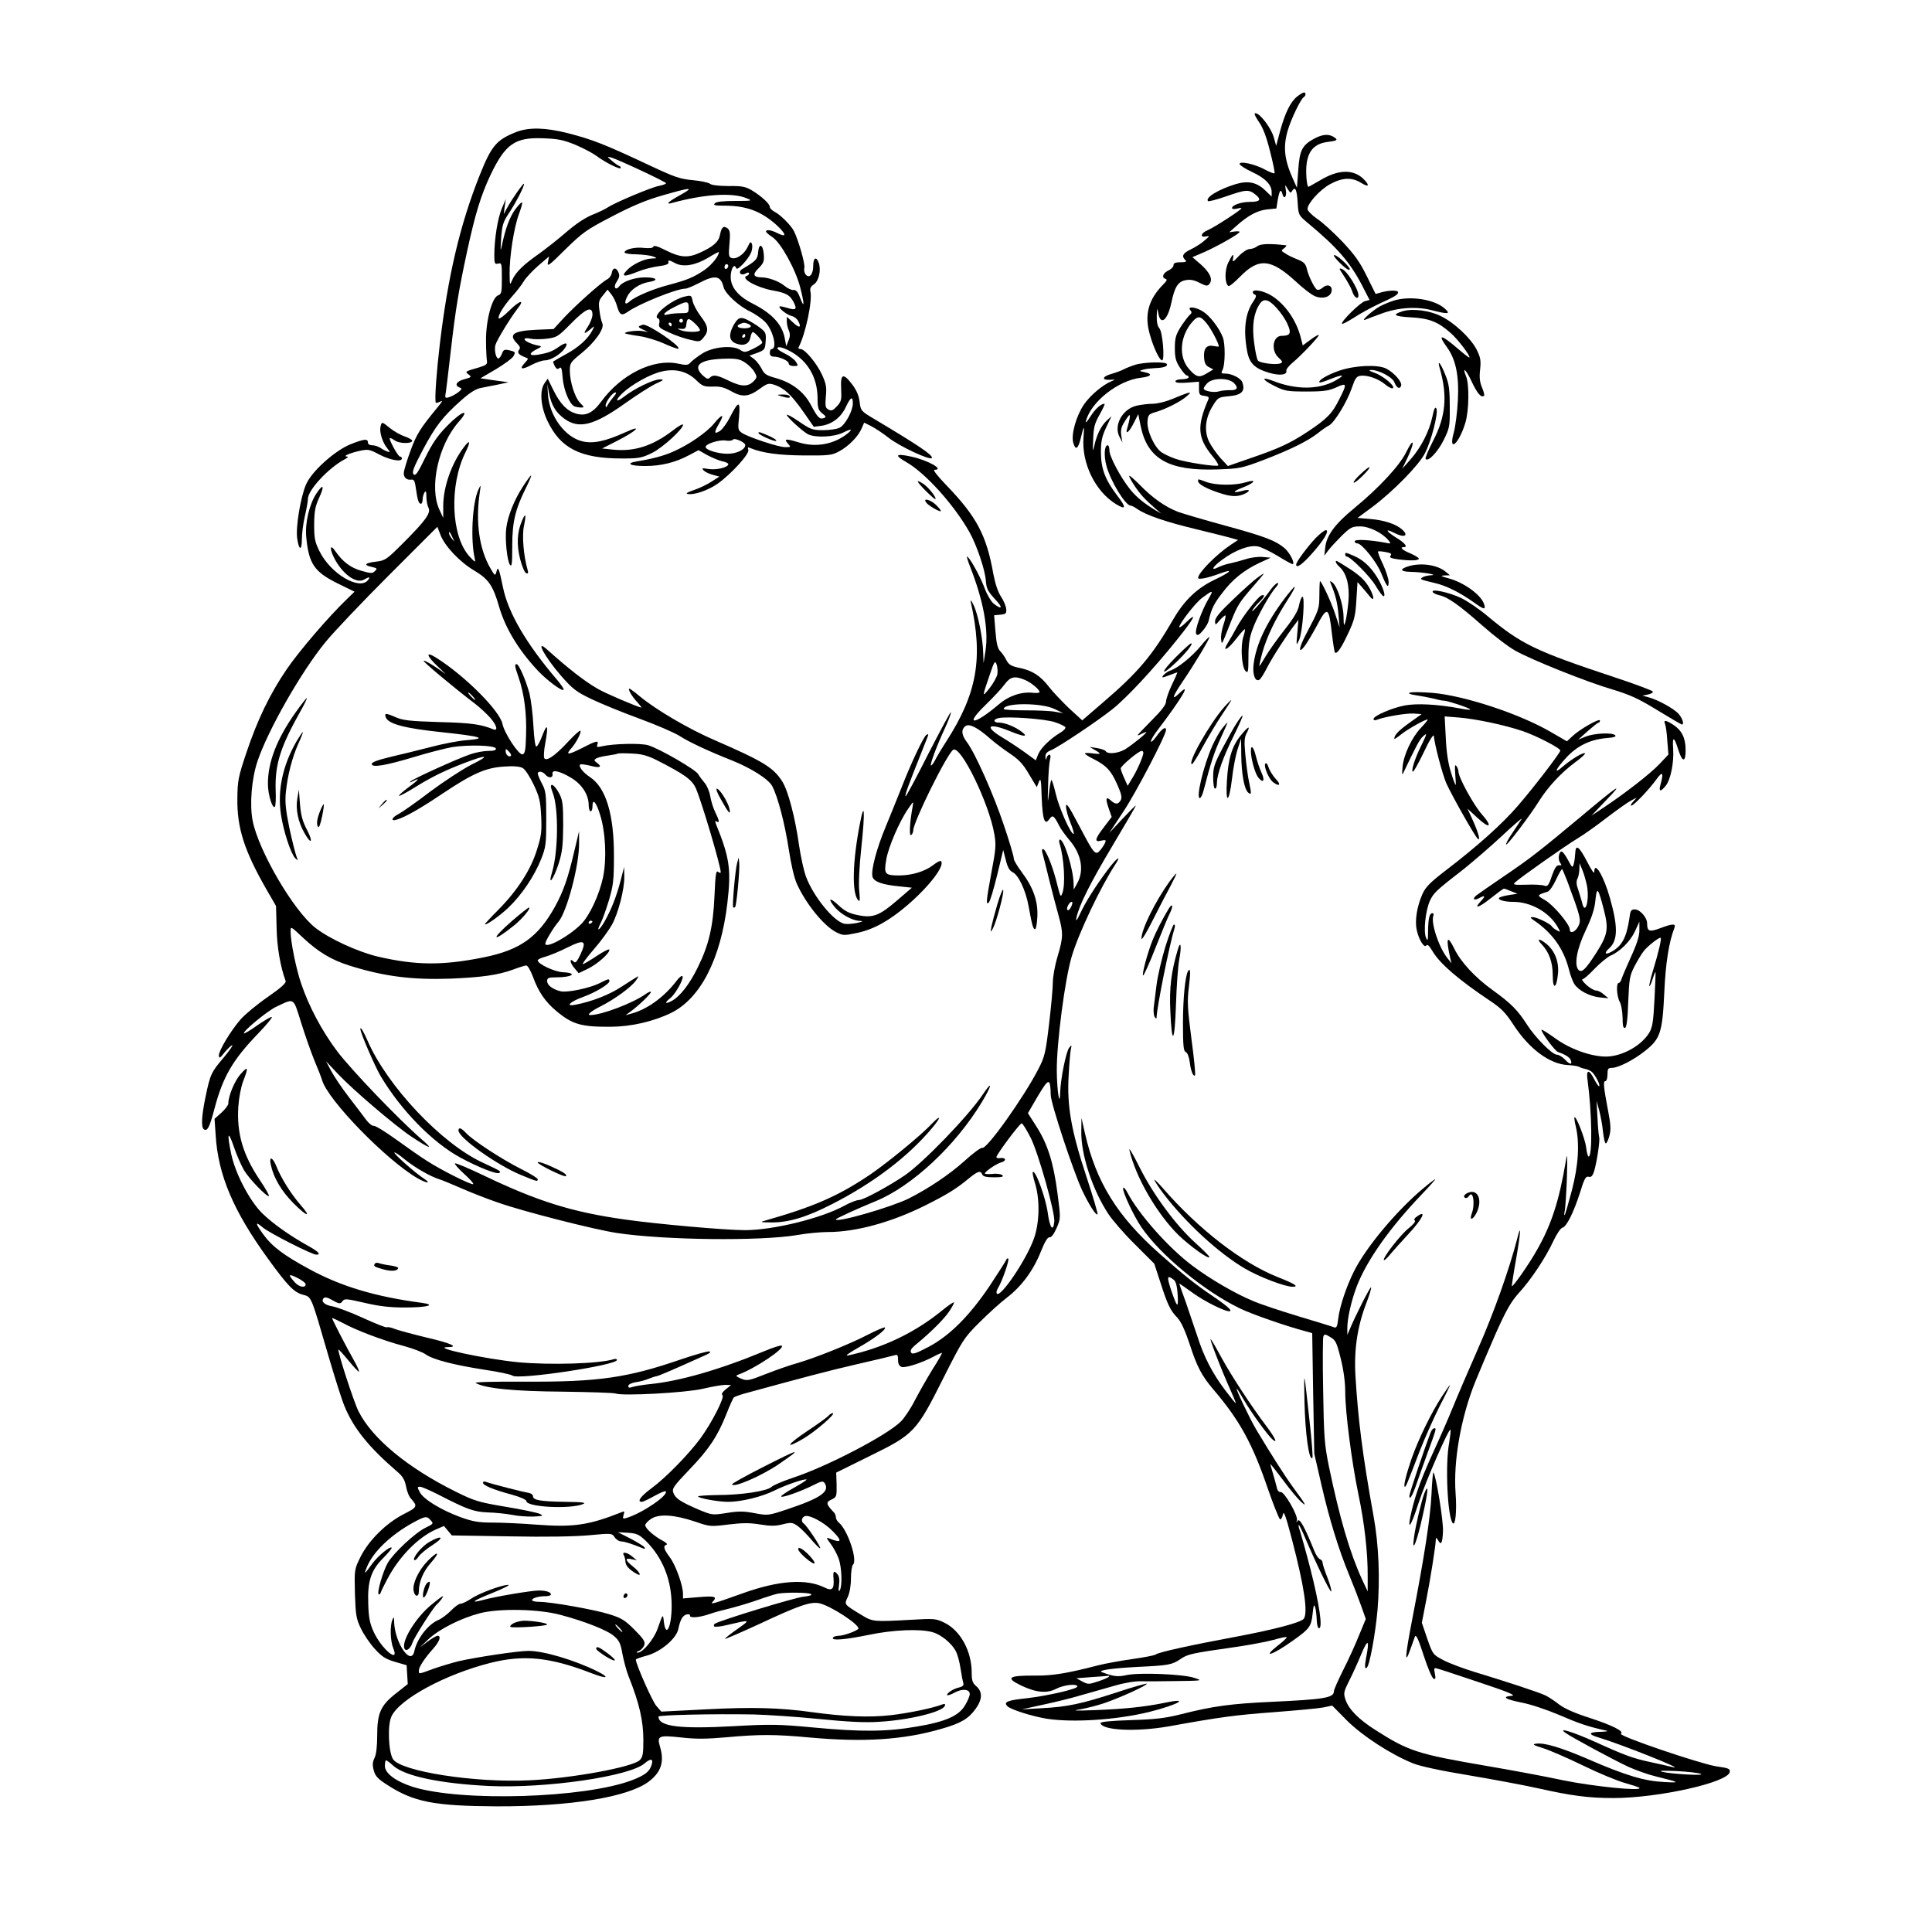 <?xml version="1.0" standalone="no"?>
<!DOCTYPE svg PUBLIC "-//W3C//DTD SVG 20010904//EN"
 "http://www.w3.org/TR/2001/REC-SVG-20010904/DTD/svg10.dtd">
<svg version="1.0" xmlns="http://www.w3.org/2000/svg"
 width="1024pt" height="1024pt" viewBox="0 0 1024 1024"
 preserveAspectRatio="xMidYMid meet">
<g transform="translate(0,1024) scale(0.1,-0.1)"
fill="#000000" stroke="none">
<path d="M6876 9729 c-36 -28 -65 -88 -91 -183 l-21 -79 -13 46 c-14 49 -73
127 -97 127 -9 0 -3 -14 17 -44 22 -30 41 -80 60 -156 16 -62 27 -115 24 -118
-3 -3 -26 6 -52 20 -54 29 -133 46 -133 29 0 -6 29 -25 65 -42 71 -33 105 -68
105 -107 l0 -24 -32 31 c-46 45 -92 55 -159 35 -89 -27 -164 -72 -146 -90 3
-3 46 8 95 25 106 37 121 38 156 10 34 -27 25 -39 -29 -39 -46 0 -95 -17 -95
-33 0 -5 11 -6 25 -3 14 4 25 4 25 2 0 -8 -144 -101 -177 -115 -38 -15 -46
-42 -10 -34 20 4 19 2 -8 -21 -16 -15 -49 -36 -72 -47 -44 -21 -52 -36 -31
-57 9 -9 4 -12 -25 -12 -26 0 -37 -4 -37 -15 0 -9 -11 -20 -24 -27 -30 -13
-41 -37 -21 -45 13 -4 11 -10 -8 -29 -81 -81 -103 -164 -72 -269 19 -68 51
-135 64 -135 16 0 3 151 -14 170 -10 11 -15 34 -14 66 2 44 2 46 8 15 12 -70
50 -39 70 57 17 81 35 110 75 117 24 5 45 1 74 -14 35 -18 42 -18 52 -6 20 24
3 60 -45 103 l-45 39 63 27 c68 30 187 97 187 107 0 3 -12 4 -27 2 l-28 -4 35
31 c63 57 113 84 165 90 l50 5 7 44 c9 52 17 63 25 33 8 -33 25 -14 18 21 -5
28 -4 30 6 12 18 -30 19 -31 29 -15 15 24 24 3 28 -66 4 -64 5 -65 55 -107
154 -128 221 -205 286 -329 l40 -78 -24 -6 c-25 -6 -131 -111 -122 -120 3 -3
31 12 64 33 32 21 92 54 133 73 83 38 100 48 100 61 0 12 -47 11 -87 0 l-32
-9 -47 95 c-37 75 -64 113 -130 183 -46 48 -106 103 -134 121 -27 19 -50 42
-50 51 0 29 63 100 118 131 65 36 116 39 166 8 43 -27 48 -13 9 24 -54 49
-132 46 -225 -10 -33 -19 -61 -35 -63 -35 -9 0 -16 84 -9 126 10 69 45 104
113 112 43 6 51 9 40 19 -29 24 -63 24 -108 1 -69 -36 -83 -62 -90 -170 l-7
-93 -18 40 c-49 107 -57 175 -30 266 18 60 68 164 84 174 12 8 13 25 1 25 -4
0 -20 -9 -35 -21z"/>
<path d="M2738 9541 c-107 -42 -133 -73 -196 -231 -104 -261 -168 -534 -211
-895 -17 -144 -27 -278 -22 -308 0 -4 11 -2 23 4 17 9 14 3 -13 -30 -91 -111
-111 -141 -144 -232 -19 -52 -35 -105 -35 -117 0 -24 17 -38 41 -34 13 2 18
-8 23 -45 9 -64 15 -83 27 -83 5 0 9 10 9 23 0 12 5 29 10 37 7 11 10 5 10
-23 0 -21 5 -47 11 -58 14 -28 -15 -68 -134 -187 -88 -88 -95 -93 -145 -99
-59 -7 -67 -18 -21 -28 28 -6 30 -9 16 -22 -13 -13 -21 -13 -73 2 -56 16 -98
48 -137 104 -26 39 -32 17 -8 -32 43 -88 120 -145 162 -118 26 15 34 14 19 -4
-46 -56 -199 35 -257 154 -24 48 -28 68 -28 141 1 71 5 95 27 143 30 65 21 76
-16 20 -36 -55 -60 -155 -53 -228 13 -142 42 -185 164 -246 l92 -45 -41 -40
c-95 -91 -254 -276 -319 -372 -88 -129 -155 -267 -214 -444 -42 -125 -46 -146
-47 -240 -2 -157 37 -277 153 -480 l52 -90 3 -117 c2 -101 20 -204 48 -281 3
-10 -25 -36 -96 -85 -55 -38 -119 -91 -142 -117 -54 -62 -116 -166 -116 -192
1 -18 6 -15 31 17 17 20 35 37 40 37 5 0 -16 -30 -46 -66 -65 -76 -71 -88 -96
-209 -21 -102 -24 -161 -8 -171 18 -11 29 9 55 107 45 172 97 261 233 402 46
48 78 87 71 87 -7 0 -41 -20 -77 -45 -36 -26 -67 -44 -70 -42 -9 9 124 119
171 141 98 46 89 52 131 -81 20 -65 52 -156 71 -203 20 -47 38 -94 41 -105 30
-105 340 -424 506 -520 49 -28 76 -30 34 -2 -44 28 -157 128 -157 138 0 5 25
-11 55 -36 55 -44 134 -90 185 -106 14 -4 66 -26 117 -48 50 -22 137 -56 193
-75 133 -47 510 -143 629 -161 251 -38 760 -44 956 -11 50 9 123 16 163 16
148 0 335 51 514 140 116 58 168 90 229 141 51 42 66 47 75 24 5 -11 22 -15
62 -15 41 0 53 3 45 11 -6 6 -30 10 -52 7 -23 -2 -41 -1 -41 2 0 11 61 52 86
59 30 8 27 27 -5 23 -12 -2 -21 1 -20 6 11 28 126 180 134 178 6 -1 27 -36 48
-77 41 -82 129 -395 125 -443 -6 -59 -24 -35 -35 47 -11 79 -65 228 -79 215
-3 -3 3 -32 13 -64 26 -88 22 -212 -9 -294 -41 -111 -174 -307 -194 -287 -5 4
-2 17 5 29 22 35 62 150 55 157 -4 3 -9 0 -11 -7 -3 -7 -41 -67 -86 -135 -108
-161 -214 -267 -326 -326 -67 -35 -85 -41 -92 -30 -6 10 0 21 21 39 81 66 153
138 180 178 17 25 28 47 26 49 -2 3 -31 -17 -63 -43 -143 -117 -314 -199 -498
-238 -19 -4 0 10 52 40 87 49 152 98 143 108 -3 3 -45 -15 -92 -39 -92 -48
-276 -122 -373 -150 -33 -9 -106 -34 -162 -56 -96 -38 -103 -39 -135 -26 -29
13 -31 15 -13 22 89 32 254 144 227 153 -7 2 -47 -11 -90 -29 -233 -97 -450
-160 -607 -175 -38 -4 -80 -11 -92 -15 -17 -6 -23 -5 -23 5 0 8 16 16 39 20
22 3 52 11 68 18 15 6 35 13 43 14 13 2 87 34 260 112 23 10 30 17 19 19 -9 2
-76 -17 -150 -42 -284 -98 -440 -120 -824 -118 -168 1 -273 -2 -264 -7 50 -29
202 -44 459 -46 146 -2 274 -6 283 -10 38 -14 369 4 461 25 50 12 104 21 120
21 l31 -1 -29 -23 c-18 -15 -24 -26 -17 -30 14 -9 -55 -145 -117 -230 -62 -84
-184 -209 -259 -264 -58 -43 -79 -72 -51 -72 6 0 36 14 66 31 30 17 57 28 60
25 18 -19 -122 -115 -206 -141 -21 -6 -23 -5 -17 16 6 19 5 21 -11 14 -171
-68 -253 -81 -449 -66 -77 6 -181 11 -232 11 -77 0 -106 5 -173 29 -103 38
-196 95 -215 132 -14 26 -14 29 1 29 9 0 50 -18 92 -39 157 -81 193 -94 267
-97 39 -1 97 -7 129 -13 33 -7 85 -10 115 -9 51 3 54 4 30 15 -14 6 -95 23
-180 37 -142 24 -163 30 -264 80 -254 126 -442 281 -515 426 -25 50 -113 320
-106 327 1 2 25 -24 52 -57 27 -33 52 -60 56 -60 4 0 -8 28 -28 63 -39 69
-114 214 -114 221 0 2 24 -9 53 -24 72 -40 220 -96 327 -124 48 -13 101 -33
117 -45 38 -27 150 -56 312 -81 74 -11 140 -25 147 -31 29 -24 554 55 554 83
0 5 -8 7 -17 4 -76 -24 -336 -32 -508 -16 -173 17 -464 79 -372 80 61 0 20 20
-109 50 -75 18 -152 39 -171 46 -19 8 -38 12 -42 9 -5 -3 -62 20 -128 50 -65
30 -138 57 -161 61 -43 7 -63 27 -46 44 6 6 19 3 34 -5 48 -27 53 -28 65 -12
10 15 21 14 116 -8 77 -18 133 -25 214 -25 121 0 171 14 89 25 -242 32 -425
86 -594 178 -135 73 -198 120 -245 185 -43 59 -44 72 -2 36 34 -29 261 -144
283 -144 27 0 13 15 -38 44 -100 55 -193 121 -249 176 -67 67 -142 210 -164
315 -23 111 -17 127 14 38 15 -45 40 -101 54 -125 27 -46 123 -145 132 -137 3
3 -19 42 -49 86 -89 133 -122 247 -113 388 3 46 14 104 26 135 29 75 26 82
-15 36 -31 -36 -64 -115 -64 -155 0 -8 -16 -30 -36 -48 l-37 -33 6 -88 c13
-210 94 -401 277 -653 104 -144 138 -178 184 -191 48 -13 42 1 137 -326 33
-112 70 -230 84 -263 47 -117 129 -219 279 -348 30 -25 41 -44 48 -79 4 -25
16 -55 27 -66 35 -40 34 -44 -41 -82 -94 -49 -185 -140 -228 -227 -32 -65 -32
-66 -29 -194 4 -116 7 -133 32 -185 15 -31 48 -80 73 -107 38 -42 57 -54 107
-69 l62 -18 3 -50 3 -50 -62 -49 c-82 -64 -100 -105 -100 -224 0 -58 -5 -100
-14 -118 -11 -23 -12 -38 -4 -67 8 -30 22 -45 71 -76 140 -91 248 -112 578
-114 392 -1 697 48 808 131 66 50 84 105 60 185 -17 58 -8 62 113 49 78 -9
134 -8 238 1 173 16 261 16 441 -1 288 -26 497 -13 700 46 102 29 143 53 181
106 36 50 37 90 4 119 -21 18 -25 31 -25 73 0 114 -60 224 -146 265 -43 21
-54 22 -172 15 -202 -11 -206 -11 -264 24 -97 59 -94 56 -75 96 10 22 17 60
17 98 0 35 5 68 11 74 25 25 -28 183 -75 223 -9 7 -16 20 -16 30 0 10 -7 23
-16 30 -8 8 -19 21 -25 31 -7 14 -4 21 18 31 27 13 28 17 27 78 l-2 65 178 88
c235 115 247 128 390 413 102 202 108 212 190 294 47 47 114 108 150 135 76
59 138 143 178 245 20 50 35 74 45 72 9 -1 23 17 37 49 22 51 22 52 5 182 -21
164 -52 262 -111 355 l-46 72 53 91 c58 97 66 98 68 5 1 -46 117 -397 166
-504 36 -76 74 -136 82 -128 3 2 -24 94 -60 203 -79 239 -103 373 -93 533 3
58 8 119 11 135 6 28 5 29 -8 12 -17 -20 -46 -167 -48 -237 -2 -86 -17 7 -18
115 -1 145 43 487 80 608 36 121 151 364 230 485 37 56 6 34 -42 -31 -62 -83
-116 -168 -145 -231 -17 -36 -23 -42 -19 -21 14 67 73 184 191 382 68 114 124
210 124 213 -1 3 -32 -29 -71 -70 l-70 -75 76 115 c66 99 225 404 225 431 0
21 -22 7 -50 -33 -16 -22 -30 -35 -30 -27 0 8 16 34 35 59 129 169 183 261
115 195 -43 -41 -37 -19 17 61 66 97 143 226 143 237 0 5 -21 -16 -46 -47 -48
-58 -123 -118 -161 -130 -20 -6 -53 -36 -39 -36 4 0 22 7 41 14 19 8 35 13 35
11 0 -2 -13 -32 -30 -67 -16 -34 -30 -74 -30 -87 0 -16 -24 -47 -75 -98 -41
-42 -75 -77 -75 -79 0 -3 9 0 19 6 11 5 23 10 26 10 10 0 -70 -65 -111 -91
-37 -22 -92 -28 -103 -11 -3 6 -24 13 -46 17 l-40 6 28 -16 c36 -21 34 -24
-13 -18 -22 3 -40 3 -40 -1 0 -3 21 -17 48 -30 66 -34 90 -59 123 -133 22 -50
27 -69 19 -84 -13 -23 -28 -24 -52 -2 -27 24 -30 12 -12 -41 l16 -46 -41 -54
c-48 -62 -52 -81 -16 -72 14 4 25 4 25 0 0 -15 -35 -64 -46 -64 -17 0 -27 15
-98 150 -52 99 -66 119 -66 95 0 -16 11 -56 24 -87 13 -32 20 -58 16 -58 -16
0 -79 143 -95 215 -10 42 -20 74 -23 71 -3 -4 -9 -36 -13 -74 -6 -55 -7 -47
-4 43 1 61 6 122 10 138 5 17 3 27 -3 27 -6 0 -13 -8 -15 -17 -3 -13 -5 -12
-6 5 -1 17 7 27 32 37 40 17 241 151 324 217 74 59 217 212 341 367 92 114
113 155 47 91 -19 -19 -35 -29 -35 -24 0 18 86 129 121 155 58 43 62 43 36 -2
-39 -66 -77 -173 -67 -189 6 -10 14 -7 34 16 14 16 29 40 32 54 15 64 27 89
72 147 54 72 115 121 198 160 l59 27 -43 4 c-24 2 -64 -3 -90 -12 -26 -8 -63
-18 -82 -22 -19 -3 -47 -13 -62 -20 -45 -23 -32 2 22 41 68 50 142 77 186 69
18 -3 65 -26 105 -50 39 -24 75 -44 79 -44 17 0 -13 60 -42 85 -48 40 -102 61
-314 119 -110 30 -222 63 -250 73 -68 26 -137 75 -202 142 -29 29 -54 52 -57
49 -2 -2 11 -27 29 -54 32 -47 54 -71 116 -125 l25 -21 -30 17 c-61 37 -101
69 -135 111 -50 62 -110 174 -110 207 0 15 -4 27 -9 27 -18 0 -21 -55 -7 -108
22 -83 101 -212 129 -212 5 0 21 -8 35 -18 47 -33 154 -69 308 -106 82 -20
166 -41 188 -47 l38 -11 -38 -25 c-78 -52 -173 -149 -174 -176 0 -11 51 -1
118 24 74 27 56 7 -31 -34 -92 -44 -160 -109 -217 -207 -113 -195 -187 -283
-375 -444 l-109 -94 -71 65 c-38 37 -86 87 -105 112 -46 60 -89 87 -156 101
-45 9 -57 17 -70 41 -8 17 -23 38 -33 48 -13 13 -20 41 -25 104 l-7 86 33 3
c29 3 33 6 31 30 -1 14 -13 44 -27 65 -17 25 -31 69 -41 120 -36 205 -88 304
-249 471 -50 52 -73 82 -63 82 55 0 -35 51 -124 70 -82 18 -91 8 -26 -29 102
-58 253 -226 335 -371 38 -68 83 -199 87 -258 4 -46 10 -56 59 -109 33 -37 23
-44 -17 -13 -14 11 -37 50 -51 89 -25 64 -79 161 -91 161 -2 0 5 -24 16 -52
71 -180 100 -336 82 -449 l-10 -64 -2 55 c-2 77 -27 204 -51 253 -11 24 -18
31 -15 17 67 -299 34 -486 -131 -742 -24 -37 -50 -81 -59 -99 -9 -17 -19 -29
-21 -26 -6 5 32 107 75 199 17 37 31 74 31 83 0 8 -52 -89 -117 -215 -64 -127
-119 -230 -123 -230 -7 0 13 55 87 240 14 36 28 71 31 79 4 10 1 12 -8 6 -15
-9 -83 -153 -134 -285 -21 -52 -57 -142 -81 -200 -49 -117 -79 -231 -71 -266
7 -27 50 -43 143 -52 l66 -7 -79 -68 c-94 -81 -128 -94 -209 -77 -44 9 -68 21
-101 52 -48 45 -59 37 -18 -12 31 -36 92 -70 131 -71 22 -1 18 -3 -16 -11 -24
-5 -54 -7 -67 -4 -58 15 -163 145 -202 249 -11 29 -28 105 -37 167 -21 149
-58 289 -89 338 -47 74 -101 107 -356 218 -138 59 -315 163 -400 234 -26 22
-51 40 -54 40 -11 0 14 -43 42 -72 14 -16 24 -28 21 -28 -14 0 -190 75 -229
98 -72 41 -156 107 -270 209 -66 60 -16 -35 72 -137 63 -72 81 -86 162 -125
50 -24 165 -71 255 -104 90 -33 184 -74 210 -90 52 -34 158 -83 279 -131 103
-41 196 -100 215 -137 30 -57 67 -201 87 -332 13 -84 29 -154 44 -187 49 -107
143 -222 208 -255 36 -18 42 -18 109 -4 88 18 171 64 269 148 116 100 200 210
177 233 -3 4 -22 -6 -41 -21 -44 -34 -114 -55 -180 -55 -77 0 -82 7 -69 83 11
68 72 208 118 273 27 39 27 39 22 9 -16 -87 -19 -158 -8 -151 6 4 11 15 11 24
1 47 180 408 212 428 40 25 190 -283 218 -447 10 -56 8 -81 -15 -201 -29 -157
-30 -177 -14 -161 7 7 26 72 44 145 l32 133 14 -54 c9 -38 20 -56 36 -64 30
-13 69 -95 84 -177 19 -106 25 -125 35 -125 5 0 10 30 12 66 4 83 -22 156 -83
237 -24 32 -43 64 -42 72 1 8 -22 87 -52 175 -55 165 -153 384 -196 441 -29
38 -32 66 -9 85 20 16 64 -6 132 -66 25 -22 73 -58 106 -80 46 -31 69 -55 100
-109 l41 -68 11 28 c10 24 12 13 15 -84 5 -119 16 -149 41 -113 17 24 24 19
52 -36 8 -17 34 -52 55 -77 62 -72 78 -159 41 -226 l-19 -35 -1 32 c-1 75 -50
233 -72 233 -5 0 -6 -10 -2 -22 24 -77 32 -220 14 -263 -9 -23 -9 -23 -34 75
-21 79 -55 160 -68 160 -5 0 -7 -8 -4 -17 3 -10 19 -74 36 -143 17 -69 40
-156 51 -195 25 -91 24 -114 -6 -215 -14 -46 -25 -108 -25 -138 0 -29 -9 -129
-20 -220 -18 -152 -23 -173 -56 -237 -78 -152 -275 -428 -298 -419 -7 3 -50
-29 -95 -70 -80 -72 -191 -146 -296 -199 -94 -46 -385 -130 -385 -110 0 5 121
60 212 97 192 79 422 293 562 525 55 91 58 120 4 39 -74 -111 -314 -360 -412
-427 -80 -55 -220 -131 -242 -131 -13 0 -47 -13 -76 -29 -123 -68 -380 -131
-530 -131 -104 0 -464 32 -633 56 -281 39 -464 96 -754 235 -79 38 -147 66
-150 63 -3 -3 18 -28 48 -55 30 -27 52 -51 49 -55 -7 -7 -168 73 -245 123 -32
20 -105 71 -163 113 -58 42 -112 75 -120 73 -8 -1 -27 14 -42 35 -15 20 -56
75 -92 121 -36 47 -77 108 -91 135 l-27 51 64 -68 c78 -83 301 -273 388 -331
101 -67 121 -72 55 -15 -124 108 -373 368 -448 467 -81 108 -150 237 -192 362
-26 77 -55 219 -55 273 0 29 0 29 68 -35 78 -73 149 -116 242 -145 182 -58
334 -77 535 -70 170 7 254 19 334 48 31 12 62 21 69 22 8 1 23 -24 37 -61 28
-78 65 -132 124 -181 85 -71 132 -84 289 -83 109 1 226 28 320 74 155 77 262
286 297 581 21 181 12 241 -61 421 -5 14 -4 17 4 12 17 -10 15 4 -8 51 -11 22
-22 60 -26 84 -4 24 -17 55 -29 69 -12 14 -28 35 -34 46 -12 24 -202 134 -265
154 -39 12 -186 9 -249 -6 -22 -5 -26 -4 -21 10 9 24 -7 20 -82 -19 -73 -37
-89 -38 -57 -2 26 28 56 87 49 94 -3 4 -32 -23 -65 -58 -69 -75 -118 -108
-127 -86 -3 8 -1 41 5 73 18 97 13 117 -13 50 -12 -33 -27 -61 -33 -63 -6 -2
-12 38 -16 109 -3 62 -13 140 -21 173 -19 70 -56 155 -68 155 -12 0 -10 -11
11 -72 29 -84 43 -191 39 -303 -2 -83 -6 -100 -19 -103 -20 -4 -96 112 -106
161 -14 70 -200 256 -351 351 -59 37 -54 12 11 -49 29 -27 44 -43 33 -34 -42
33 -107 72 -111 67 -5 -4 151 -135 274 -229 26 -20 61 -53 79 -73 36 -41 43
-73 15 -61 -63 26 -118 34 -286 38 -159 5 -193 9 -233 27 -51 22 -58 21 -49
-3 14 -34 100 -57 290 -77 216 -23 253 -34 138 -43 -43 -3 -130 -20 -193 -37
-63 -16 -159 -40 -212 -52 -66 -16 -98 -28 -98 -37 0 -21 72 -9 225 37 72 22
162 45 200 52 87 14 227 10 233 -7 2 -9 -10 -13 -41 -13 -24 0 -68 -8 -98 -19
-69 -24 -301 -129 -314 -143 -6 -6 -2 -6 12 1 42 22 35 10 -21 -31 -31 -23
-54 -43 -51 -46 2 -2 37 16 77 41 95 59 162 92 269 133 122 47 141 42 37 -9
-47 -24 -146 -89 -220 -144 -73 -56 -148 -108 -165 -117 -38 -19 -45 -41 -10
-30 46 14 125 59 241 137 160 107 230 138 326 144 50 4 84 1 99 -7 13 -6 38
-44 58 -86 31 -65 37 -88 41 -169 4 -82 1 -105 -22 -178 -32 -105 -102 -214
-202 -316 -41 -41 -74 -77 -74 -78 0 -13 75 40 124 86 70 67 137 165 174 258
25 63 27 79 27 213 0 131 -2 149 -23 187 -12 23 -22 47 -22 53 0 15 26 12 40
-5 17 -21 42 -19 38 3 -4 25 36 17 100 -21 57 -35 92 -89 92 -145 0 -18 5 -32
10 -32 6 0 10 11 10 25 0 46 19 26 40 -42 30 -94 36 -237 16 -333 -20 -93 -72
-205 -117 -249 -65 -65 -189 -132 -189 -102 0 13 44 86 70 116 45 53 111 303
109 418 l0 62 -25 -105 c-33 -142 -57 -212 -103 -296 -90 -162 -185 -229 -377
-268 -219 -44 -358 -43 -562 4 -105 25 -256 94 -330 152 -115 89 -301 407
-333 567 -17 87 -6 223 26 318 56 165 232 474 360 630 44 54 195 213 336 354
l257 257 16 -42 c23 -61 104 -146 181 -191 74 -44 98 -79 130 -190 32 -112
102 -229 205 -339 49 -52 128 -111 137 -102 3 3 -12 26 -33 51 -166 194 -262
359 -289 495 -20 98 -26 112 -34 80 -7 -24 -8 -23 -33 20 -58 101 -78 242 -56
395 7 49 7 49 -7 19 -32 -70 -42 -264 -19 -364 5 -23 3 -22 -28 11 -98 108
-108 377 -21 552 29 59 24 71 -10 25 -64 -85 -107 -207 -108 -307 l0 -66 -21
45 c-54 119 -5 341 102 463 67 76 17 59 -61 -21 -51 -52 -78 -92 -116 -169
-39 -80 -51 -97 -61 -87 -10 11 0 37 49 130 68 127 104 174 204 263 46 41 79
61 104 65 20 4 61 12 91 18 l55 12 -74 10 -75 11 82 48 c45 27 87 58 93 69 12
23 12 23 -24 32 -23 5 -29 3 -37 -19 -5 -14 -14 -25 -19 -25 -13 0 -23 48 -15
73 9 28 79 142 116 190 42 53 14 47 -44 -10 -26 -26 -50 -44 -54 -41 -9 10 23
64 69 116 24 26 53 64 64 83 12 19 47 56 77 82 l56 48 -6 -30 c-6 -27 5 -20
92 67 91 89 111 104 246 174 109 57 180 87 271 113 150 43 168 44 97 4 -66
-36 -87 -55 -50 -45 171 47 323 57 398 25 32 -13 29 -14 -62 -14 -63 0 -99 -4
-107 -12 -11 -11 0 -13 51 -13 116 0 195 -30 276 -103 52 -48 55 -68 5 -43
-32 17 -61 21 -61 9 0 -5 16 -18 34 -30 44 -29 122 -169 147 -266 23 -90 23
-116 0 -57 -12 33 -22 45 -36 43 -10 -1 -32 9 -47 22 -29 24 -85 45 -123 45
-43 1 -48 16 -15 48 27 27 31 38 28 74 -4 54 -26 62 -30 11 -3 -37 -11 -46
-84 -89 -25 -15 -9 -38 17 -24 11 7 19 7 19 1 0 -5 -5 -11 -12 -13 -36 -12 50
-61 135 -77 73 -13 93 -24 113 -62 20 -39 13 -45 -33 -31 -20 6 -39 10 -41 8
-8 -8 36 -43 61 -50 15 -3 31 -15 37 -27 20 -36 6 -40 -27 -8 l-33 30 0 -25
c0 -14 5 -36 11 -48 7 -17 7 -32 -2 -53 l-12 -30 -8 43 c-14 73 -67 130 -168
182 -90 45 -129 101 -116 167 6 33 20 43 27 21 5 -15 63 46 79 84 6 15 8 36 4
45 -6 15 -10 12 -23 -17 -19 -39 -61 -67 -86 -57 -14 5 -15 17 -10 74 5 56 3
71 -9 82 -22 17 -33 8 -41 -33 -7 -38 -35 -63 -108 -96 -62 -28 -103 -25 -177
12 -43 22 -65 29 -68 21 -3 -8 -20 -10 -51 -7 -47 6 -102 -8 -102 -24 0 -5 28
-10 63 -10 35 -1 74 -6 88 -11 24 -10 24 -10 -6 -11 -40 -1 -104 -31 -134 -64
-31 -33 -13 -35 61 -5 29 12 78 24 108 28 35 4 54 11 53 19 -4 16 2 15 38 -4
42 -21 106 -10 174 31 30 19 55 31 55 29 0 -21 -38 -68 -75 -94 -57 -39 -92
-54 -191 -80 -87 -23 -178 -62 -206 -87 -26 -23 -32 -10 -13 27 19 37 66 68
117 76 52 9 37 24 -23 24 -54 0 -117 -21 -136 -46 -21 -28 -35 -5 -14 24 14
21 16 32 8 50 -12 27 -31 24 -35 -6 -2 -12 -13 -27 -25 -33 -32 -17 -163 -134
-228 -203 l-55 -60 -95 -4 c-120 -6 -146 -25 -98 -73 15 -15 18 -24 10 -33
-12 -15 -1 -27 33 -40 18 -6 18 -7 -3 -30 -31 -33 -16 -38 36 -10 25 13 57 24
71 24 31 0 85 33 106 65 20 30 5 33 -32 7 -35 -25 -58 -33 -110 -42 -49 -8
-53 6 -6 30 25 12 26 15 9 18 -35 6 -75 24 -75 34 0 6 13 7 31 3 17 -4 56 -4
88 0 53 7 59 11 128 81 79 80 113 94 113 46 0 -15 -12 -45 -26 -66 -26 -38
-19 -40 20 -7 18 15 18 15 6 -9 -22 -44 -73 -91 -140 -127 -36 -20 -66 -37
-68 -39 -2 -1 2 -12 8 -24 9 -16 15 -19 24 -11 11 9 14 -2 18 -52 6 -67 37
-140 63 -151 9 -3 25 -6 35 -6 17 0 17 2 -5 24 -28 28 -55 112 -55 172 0 39 4
45 58 89 75 60 128 135 114 162 -5 10 -12 41 -15 68 -6 44 -3 54 19 80 l24 30
20 -25 c11 -14 25 -42 30 -62 14 -48 24 -54 58 -30 59 42 258 122 303 122 10
0 43 14 74 30 85 45 115 39 130 -22 9 -35 81 -101 141 -129 26 -13 61 -37 78
-54 43 -43 68 -145 35 -145 -5 0 -9 -9 -9 -20 0 -13 7 -20 19 -20 32 0 81 -22
81 -36 0 -8 10 -14 26 -14 25 0 26 1 12 23 -8 12 -33 31 -56 42 -23 11 -41 23
-42 28 0 14 32 6 76 -19 87 -51 135 -135 137 -240 0 -57 4 -68 25 -85 21 -16
22 -20 8 -25 -22 -8 -33 3 -70 73 -37 68 -100 116 -187 140 -47 13 -59 21 -72
48 -9 18 -27 41 -40 52 l-25 18 42 15 c39 15 41 18 44 62 3 42 0 48 -30 71
-18 14 -48 32 -66 41 -38 20 -53 13 -78 -35 -23 -46 -18 -75 15 -89 41 -16 71
-5 78 31 3 16 9 29 13 29 10 0 50 -45 50 -56 0 -5 -21 -19 -47 -32 -43 -21
-48 -21 -71 -6 -40 26 -146 16 -202 -21 -25 -16 -52 -37 -60 -46 -13 -15 -22
-16 -68 -6 -130 27 -300 -57 -406 -202 -45 -61 -83 -78 -134 -63 -48 15 -83
51 -120 126 l-29 59 -17 -24 c-27 -39 -21 -123 15 -199 69 -146 174 -200 395
-200 92 0 106 3 161 30 57 29 163 126 163 149 0 6 -24 -7 -52 -29 -109 -84
-207 -115 -320 -103 l-57 6 77 39 c105 53 143 91 49 48 -108 -49 -173 -63
-231 -49 -92 22 -174 134 -182 248 l-3 56 8 -46 c13 -66 36 -105 83 -139 76
-55 156 -35 319 81 63 45 137 92 164 105 44 20 47 23 22 23 -32 1 -136 -49
-189 -91 -45 -35 -51 -22 -8 19 49 46 148 101 207 114 73 17 135 1 184 -47 32
-31 41 -34 86 -33 39 2 62 -4 99 -25 59 -33 92 -30 153 15 39 28 45 29 77 19
50 -17 89 -53 152 -143 l55 -79 39 5 c57 8 105 44 131 100 25 53 37 60 37 19
0 -40 -41 -115 -70 -129 -14 -7 -53 -13 -87 -13 -57 0 -67 4 -127 45 -36 25
-66 41 -66 36 0 -11 81 -85 111 -102 38 -20 139 -16 187 8 44 22 54 20 25 -4
-72 -58 -168 -76 -259 -48 -69 21 -81 20 -59 -5 18 -20 17 -20 -13 -20 -36 0
-193 52 -229 75 -22 15 -23 20 -16 87 7 85 -3 85 -47 -1 -16 -32 -40 -65 -54
-75 -32 -20 -33 -9 -5 39 31 53 17 53 -26 1 -39 -48 -135 -114 -220 -151 -48
-21 -107 -37 -187 -50 -65 -10 -41 -25 40 -25 87 0 162 19 235 58 l49 26 46
-26 c26 -14 62 -29 80 -33 17 -3 32 -10 32 -15 0 -17 -61 -32 -103 -26 -37 6
-40 5 -27 -8 8 -8 30 -18 49 -23 l34 -9 -41 -26 c-22 -15 -64 -35 -93 -45 -34
-11 -47 -19 -35 -21 34 -7 110 19 162 56 73 53 168 158 160 178 -5 13 -2 15
11 9 63 -26 150 -38 283 -39 131 -1 149 1 186 21 51 27 102 79 120 121 l14 32
38 -19 c21 -11 62 -38 90 -60 59 -47 225 -124 231 -108 5 15 -69 65 -300 203
-76 45 -77 46 -83 94 -4 33 -17 63 -39 92 -48 63 -63 58 -59 -22 3 -59 1 -68
-22 -93 -21 -23 -29 -26 -45 -18 -17 9 -18 19 -14 70 5 49 1 68 -20 114 -27
60 -91 137 -114 137 -8 0 -13 3 -11 8 38 73 75 250 63 298 -3 16 2 26 19 37
26 18 39 76 25 115 -13 35 -29 26 -29 -17 0 -46 -21 -69 -40 -46 -7 8 -10 25
-7 36 5 20 -31 145 -55 194 -16 31 -70 85 -100 101 -16 8 -28 20 -28 27 0 17
-44 57 -95 88 -34 20 -53 24 -125 23 -51 0 -90 5 -97 12 -7 6 -47 15 -90 19
-68 6 -97 16 -223 75 -249 117 -308 140 -444 175 -116 29 -202 31 -268 6z
m313 -69 c42 -18 91 -44 110 -58 48 -36 129 -76 129 -64 0 5 -3 10 -7 10 -5 1
-21 12 -38 26 -29 25 -29 25 -5 19 38 -11 290 -129 290 -136 0 -4 -16 -10 -36
-14 -41 -7 -235 -89 -274 -115 -14 -9 -41 -22 -60 -30 -56 -21 -100 -50 -170
-110 -36 -31 -96 -78 -133 -105 -83 -58 -124 -98 -142 -139 -13 -30 -13 -30
-14 34 -1 89 23 244 49 314 12 32 20 60 17 63 -3 3 -19 -14 -37 -38 -29 -41
-50 -97 -70 -190 -8 -36 -8 -30 -4 36 5 69 10 87 38 130 40 59 89 155 83 161
-4 4 -65 -83 -91 -131 l-16 -30 5 40 6 40 -21 -49 c-22 -53 -39 -157 -40 -245
0 -48 2 -53 20 -48 19 5 20 0 20 -78 0 -73 -2 -84 -19 -90 -33 -10 -66 -134
-65 -240 0 -49 3 -99 5 -109 3 -16 -5 -22 -41 -33 -77 -22 -77 -23 -56 -38 17
-13 15 -15 -23 -25 -42 -11 -54 -33 -25 -44 14 -5 13 -9 -7 -25 -13 -10 -35
-22 -48 -26 -23 -7 -24 -6 -17 33 3 23 15 121 26 219 25 215 40 308 86 522 43
198 73 296 124 404 79 165 130 200 280 194 80 -3 107 -9 171 -35z m809 -641
c0 -6 -4 -13 -10 -16 -5 -3 -10 1 -10 9 0 9 5 16 10 16 6 0 10 -4 10 -9z m104
-307 c28 -11 17 -24 -19 -24 -34 0 -47 13 -22 23 18 8 23 8 41 1z m-14 -64 c0
-5 -5 -10 -11 -10 -5 0 -7 5 -4 10 3 6 8 10 11 10 2 0 4 -4 4 -10z m1 -143
c18 -12 40 -34 48 -49 14 -24 14 -28 -2 -46 -30 -33 -66 -33 -132 -1 -65 32
-85 35 -103 17 -9 -9 -17 -6 -37 12 -58 55 -13 87 126 89 53 1 73 -3 100 -22z
m-698 -179 c-11 -13 -25 -32 -31 -43 -9 -16 -11 -17 -12 -4 0 20 37 69 52 69
7 0 2 -10 -9 -22z m697 -257 c0 -24 -45 -46 -94 -46 -51 0 -116 20 -116 36 0
17 74 40 107 34 17 -3 34 -1 38 5 7 11 65 -14 65 -29z m-1551 -491 c11 -24 11
-24 -3 -6 -9 11 -16 24 -16 30 0 12 5 7 19 -24z m2887 -725 c-4 -16 -23 -50
-43 -75 -39 -48 -38 -46 3 74 24 71 28 77 36 55 5 -13 7 -37 4 -54z m147 -29
c33 -14 77 -51 77 -64 0 -5 -16 -6 -35 -4 -61 7 -129 -16 -183 -63 -129 -109
-183 -113 -71 -4 42 41 89 91 104 112 30 41 54 46 108 23z m-2928 -86 c10 -11
16 -20 13 -20 -3 0 -13 9 -23 20 -10 11 -16 20 -13 20 3 0 13 -9 23 -20z
m3085 -68 l45 -22 -40 7 c-22 5 -93 8 -158 8 -64 0 -117 3 -117 7 0 34 200 34
270 0z m2 -70 c28 -9 53 -22 55 -27 2 -6 -11 -19 -28 -29 -52 -31 -101 -79
-116 -113 l-13 -33 -59 43 c-32 23 -86 59 -120 79 -97 59 -73 79 41 33 75 -31
100 -32 65 -5 -34 27 -90 50 -122 50 -31 0 -33 17 -2 24 46 10 247 -4 299 -22z
m-2884 -178 c-10 -10 -28 6 -28 24 0 15 1 15 17 -1 9 -9 14 -19 11 -23z m3352
16 c0 -18 -33 -94 -59 -135 l-24 -40 -18 40 c-10 22 -19 46 -19 52 0 13 95 93
111 93 5 0 9 -4 9 -10z m-2579 -39 c147 -75 187 -103 208 -151 32 -75 131
-410 131 -443 0 -5 -6 -4 -14 2 -11 9 -14 -13 -19 -127 -7 -162 -30 -261 -88
-378 -44 -91 -96 -157 -140 -180 -35 -18 -38 -9 -6 16 28 22 74 106 64 116 -4
4 -17 -6 -29 -22 -67 -89 -161 -157 -248 -178 l-25 -7 25 18 c42 30 110 95
110 105 0 5 -13 0 -30 -12 -66 -47 -232 -110 -291 -110 -21 0 4 21 54 46 75
38 160 100 187 136 12 17 16 27 9 22 -8 -4 -46 -29 -85 -54 -64 -42 -155 -78
-243 -95 -57 -12 -32 15 37 40 67 24 142 69 142 85 0 14 -5 13 -52 -11 -52
-26 -170 -51 -206 -43 -42 10 -72 32 -72 54 0 17 7 20 49 20 85 0 115 23 35
27 -45 2 -134 44 -134 63 0 5 19 14 43 20 23 7 75 28 114 48 90 45 104 38 70
-36 -18 -38 -27 -48 -35 -40 -24 24 -23 -2 0 -30 l25 -30 48 23 c51 25 115 81
115 101 0 7 -30 -8 -66 -32 -36 -24 -70 -44 -75 -44 -5 0 21 35 58 78 38 43
80 102 96 130 35 64 67 190 66 256 l-1 51 -18 -70 c-22 -85 -49 -154 -85 -218
-29 -51 -47 -59 -21 -9 9 17 28 70 43 119 23 78 27 105 27 233 1 222 -42 366
-128 422 -36 24 -61 56 -51 66 3 3 26 0 52 -6 51 -14 68 -8 38 14 -17 13 -18
16 -5 24 8 5 35 12 60 15 25 4 50 8 55 11 6 2 40 2 76 0 50 -2 82 -11 130 -35z
m2197 -776 c-6 -13 -15 -22 -19 -19 -11 6 8 44 21 44 6 0 5 -10 -2 -25z
m-2538 -79 c0 -3 -4 -8 -10 -11 -5 -3 -10 -1 -10 4 0 6 5 11 10 11 6 0 10 -2
10 -4z m-1520 -1923 c0 -21 -35 -15 -57 10 -38 42 -35 48 11 25 25 -12 46 -28
46 -35z m3323 -450 c-30 -49 -72 -123 -94 -165 -21 -42 -55 -93 -74 -112 -73
-73 -391 -239 -574 -299 -53 -18 -103 -39 -112 -48 -22 -22 -161 -43 -286 -43
-57 -1 -103 -4 -103 -7 0 -10 108 -29 159 -29 71 0 180 27 246 60 58 29 163
65 170 58 2 -2 -27 -21 -66 -43 -38 -21 -69 -42 -69 -46 0 -11 102 25 168 58
45 23 55 25 63 12 29 -45 -22 -80 -203 -140 -96 -32 -99 -32 -169 -19 -57 11
-85 11 -147 1 -77 -12 -77 -12 -152 19 -94 41 -120 58 -131 88 -8 22 0 34 84
122 105 109 150 177 197 295 17 44 35 83 39 88 4 4 29 13 57 21 300 82 446
121 594 155 96 22 185 43 198 47 19 6 22 3 22 -24 0 -21 6 -32 19 -37 21 -6
103 20 166 53 22 12 43 21 47 22 4 0 -18 -39 -49 -87z m-1258 -808 c78 -27 82
-27 177 -15 75 9 112 9 167 0 56 -9 81 -9 120 1 45 11 51 10 79 -9 17 -12 49
-45 72 -72 24 -28 45 -49 47 -46 6 5 -72 122 -87 131 -15 10 -12 32 6 39 24 9
102 -33 146 -78 55 -55 50 -67 -17 -40 -17 7 -16 3 8 -29 15 -20 34 -55 42
-78 17 -46 20 -146 6 -168 -6 -10 -8 0 -4 27 4 27 1 47 -7 57 -20 24 -26 18
-22 -22 4 -55 -7 -67 -46 -48 -97 49 -244 39 -436 -30 -159 -57 -175 -61 -158
-44 25 27 11 31 -73 24 l-85 -7 0 25 c0 44 -39 152 -69 192 -33 44 -38 61 -18
68 6 2 -2 11 -19 20 -45 23 -94 66 -94 83 0 8 15 24 33 35 42 26 121 21 232
-16z m-1402 7 c16 -17 14 -19 -27 -39 -56 -27 -170 -134 -201 -187 -25 -44
-58 -157 -48 -166 3 -3 8 1 11 9 2 8 18 39 34 70 63 120 162 221 257 264 l44
19 21 -25 21 -25 305 -5 c195 -4 348 -1 424 6 118 11 119 11 134 -11 8 -12 24
-22 36 -22 19 -1 56 -13 110 -35 14 -6 17 -5 12 4 -4 6 -38 27 -74 46 l-67 34
53 -3 c47 -3 59 -9 94 -42 90 -89 138 -207 138 -345 0 -116 -32 -176 -42 -79
-4 37 -5 36 -33 -44 -20 -55 -79 -126 -104 -125 -11 0 -10 3 6 9 12 5 24 19
28 31 6 17 -4 33 -51 80 -51 51 -69 63 -134 83 -79 25 -311 66 -373 66 -20 0
-37 4 -37 9 0 11 35 21 73 21 15 0 27 4 27 9 0 13 -26 21 -65 21 -38 0 -230
-32 -294 -50 -76 -20 -54 -4 51 38 57 23 94 42 82 42 -34 0 -156 -45 -198 -74
-21 -14 -46 -26 -55 -26 -9 0 -32 -17 -51 -37 -19 -19 -49 -42 -66 -49 -55
-23 -114 -99 -128 -166 -18 -81 -104 46 -107 156 0 27 -2 28 -9 11 -14 -32
-11 -113 4 -150 36 -86 -61 -6 -103 85 -20 44 -27 74 -29 147 -5 122 14 180
80 246 27 27 47 52 44 54 -9 9 -73 -44 -103 -85 -42 -58 -46 -60 -28 -17 32
80 128 171 245 235 65 35 72 36 93 12z m2015 -391 c9 -5 -6 -10 -40 -14 -44
-4 -441 -125 -469 -143 -5 -3 -7 -9 -4 -14 3 -4 33 -2 68 7 128 30 128 30 54
-22 -37 -26 -66 -49 -64 -51 2 -2 80 32 174 75 224 105 283 125 331 112 62
-17 201 -108 202 -132 0 -10 -77 -39 -105 -39 -13 0 -27 -4 -30 -10 -11 -17
64 -11 190 15 129 27 272 33 338 14 44 -12 102 -59 123 -101 9 -16 20 -57 25
-91 5 -34 12 -69 15 -78 3 -12 -4 -18 -23 -23 -30 -6 -70 -33 -62 -41 3 -2 21
4 41 15 39 21 78 17 78 -9 0 -9 -10 -34 -23 -56 -32 -58 -102 -90 -257 -116
-160 -28 -295 -29 -549 -5 -184 17 -226 18 -420 7 -290 -16 -401 -2 -401 51 0
8 287 15 505 11 72 -2 227 -12 345 -24 151 -15 245 -20 317 -15 163 9 340 53
351 85 3 10 0 12 -14 7 -48 -19 -178 -46 -274 -57 -113 -13 -248 -7 -415 16
-171 24 -321 28 -565 15 l-235 -12 -26 30 c-21 23 -109 222 -109 246 0 3 28
13 62 22 72 21 152 89 163 139 11 52 23 72 44 78 12 3 19 0 18 -6 -3 -15 53
-10 106 9 22 8 70 21 105 29 35 9 101 28 146 44 45 16 93 31 107 34 43 8 164
7 177 -2z m-1328 -110 c126 -33 251 -82 285 -113 27 -23 35 -40 44 -94 7 -36
21 -89 32 -117 58 -145 79 -238 79 -341 0 -71 -3 -89 -19 -105 -37 -37 -363
-97 -586 -107 -288 -14 -679 47 -722 112 -24 38 -30 182 -8 227 43 92 286 223
523 283 178 45 317 31 539 -55 82 -32 99 -24 26 12 -120 59 -282 107 -362 107
-55 0 -281 -34 -371 -55 -36 -9 -96 -27 -133 -40 -81 -30 -77 -29 -77 -9 0 18
29 63 77 117 33 37 43 67 22 67 -6 0 -30 -14 -53 -31 l-41 -31 46 44 c58 54
171 111 274 138 103 26 310 22 425 -9z m315 -71 c10 -11 16 -20 13 -20 -3 0
-13 9 -23 20 -10 11 -16 20 -13 20 3 0 13 -9 23 -20z m169 -723 c-11 -37 -34
-55 -103 -82 -252 -96 -904 -116 -1162 -36 -91 29 -149 72 -149 111 0 17 3 30
6 30 4 0 22 -13 40 -30 62 -54 245 -93 504 -106 300 -14 746 50 827 120 32 28
47 24 37 -7z"/>
<path d="M4391 2736 c-7 -8 -58 -45 -114 -82 -108 -72 -121 -99 -19 -39 63 37
175 134 156 135 -6 0 -17 -6 -23 -14z"/>
<path d="M4042 2463 c-89 -45 -162 -86 -162 -90 3 -22 159 45 251 109 126 86
111 83 -89 -19z"/>
<path d="M4231 2028 c1 -17 78 -83 86 -74 7 7 -43 63 -69 77 -13 7 -18 6 -17
-3z"/>
<path d="M2275 2067 c-39 -22 -91 -85 -79 -96 3 -3 14 5 22 18 9 14 43 42 76
63 64 41 49 54 -19 15z"/>
<path d="M2266 1966 c-47 -49 -80 -118 -74 -156 5 -34 28 -38 28 -4 0 49 23
105 63 150 53 60 40 68 -17 10z"/>
<path d="M3306 1998 c4 -7 8 -22 9 -35 1 -21 18 -41 58 -64 31 -18 19 9 -18
38 -42 34 -45 47 -7 39 l27 -6 -24 20 c-25 22 -57 28 -45 8z"/>
<path d="M2261 1847 c-16 -20 -27 -82 -13 -73 12 7 36 75 29 82 -2 2 -9 -2
-16 -9z"/>
<path d="M3306 1785 c-3 -8 -1 -15 4 -15 13 0 22 18 11 24 -5 3 -11 -1 -15 -9z"/>
<path d="M2287 1735 c-85 -69 -164 -200 -142 -235 9 -15 32 4 41 33 7 25 110
186 128 202 17 15 39 45 33 45 -3 0 -30 -20 -60 -45z"/>
<path d="M2721 1636 c-13 -7 -20 -16 -15 -19 13 -7 194 4 194 13 0 8 -76 20
-124 20 -17 -1 -42 -7 -55 -14z"/>
<path d="M3160 1501 c0 -5 23 -23 50 -40 61 -37 66 -25 8 18 -43 32 -58 38
-58 22z"/>
<path d="M6664 8935 c-10 -8 -29 -15 -41 -15 -12 0 -38 -17 -57 -37 -30 -32
-35 -35 -31 -15 6 33 -2 27 -25 -20 -20 -41 -19 -111 1 -124 5 -3 33 20 62 50
99 101 163 95 295 -26 38 -36 84 -71 102 -78 41 -17 84 -4 88 28 4 29 -23 39
-48 17 -10 -9 -24 -14 -30 -10 -14 9 -46 74 -54 112 -6 25 -16 35 -49 48 -23
9 -53 23 -65 32 -23 14 -23 15 -5 28 10 8 14 15 8 15 -86 10 -134 8 -151 -5z"/>
<path d="M7070 8886 c0 -12 66 -76 79 -76 10 0 5 10 -15 31 -27 29 -64 55 -64
45z"/>
<path d="M7100 8815 c0 -2 13 -23 29 -47 15 -24 33 -56 38 -72 10 -33 33 -47
33 -21 0 32 -60 129 -87 139 -7 3 -13 3 -13 1z"/>
<path d="M6640 8691 c0 -5 5 -11 12 -13 8 -3 6 -13 -8 -34 -44 -62 -55 -151
-34 -265 12 -65 40 -92 117 -115 56 -16 95 -12 91 11 -2 7 13 26 32 42 42 34
140 137 140 147 0 4 -19 -6 -42 -23 l-43 -32 -11 43 c-23 90 -82 175 -153 220
-43 27 -101 38 -101 19z m126 -83 c22 -24 48 -62 58 -86 22 -48 15 -62 -31
-62 -47 0 -58 -77 -17 -115 23 -21 24 -26 10 -31 -23 -9 -105 1 -118 14 -6 6
-15 49 -21 97 -12 90 -2 155 29 203 21 33 47 27 90 -20z"/>
<path d="M3633 8669 c-70 -14 -182 -104 -145 -117 7 -2 10 -13 6 -26 -5 -20 2
-26 54 -49 32 -15 82 -32 110 -38 49 -12 52 -11 71 12 29 35 26 60 -16 114
-20 27 -39 63 -42 80 -6 29 -8 31 -38 24z m17 -59 c0 -29 -2 -30 -42 -30 -24
0 -53 -3 -65 -6 -41 -11 -24 11 30 38 68 35 77 34 77 -2z m-30 -70 c0 -5 -4
-10 -10 -10 -5 0 -10 5 -10 10 0 6 5 10 10 10 6 0 10 -4 10 -10z m64 -15 c14
-13 26 -29 26 -35 0 -12 -77 -12 -105 1 -18 8 -18 8 5 6 21 -2 26 3 28 26 4
33 12 34 46 2z m-124 -5 c0 -5 -2 -10 -4 -10 -3 0 -8 5 -11 10 -3 6 -1 10 4
10 6 0 11 -4 11 -10z"/>
<path d="M7385 8646 c-22 -7 -53 -20 -70 -29 -40 -22 -106 -81 -80 -72 11 5
49 19 85 32 87 33 187 40 268 19 90 -23 103 -21 69 9 -55 49 -185 69 -272 41z"/>
<path d="M6309 8596 c9 -10 8 -16 -3 -25 -8 -7 -29 -35 -47 -62 -26 -42 -32
-60 -32 -112 0 -51 4 -70 26 -104 15 -24 32 -43 37 -43 6 0 10 -4 10 -10 0 -5
-16 -10 -35 -10 -19 0 -35 -5 -35 -11 0 -8 20 -10 63 -7 l62 5 0 -36 c0 -32 3
-36 28 -39 22 -3 27 -7 21 -20 -61 -141 -57 -203 22 -299 20 -24 34 -47 31
-50 -9 -8 -170 16 -223 34 -27 9 -62 25 -78 36 -38 27 -78 115 -74 164 3 34 6
38 43 49 53 15 134 56 165 84 22 19 22 21 5 17 -11 -3 -47 -17 -80 -31 -33
-14 -80 -26 -105 -26 -25 0 -63 -5 -85 -10 -76 -17 -124 -105 -91 -166 l15
-29 -6 37 c-4 27 0 46 17 72 12 20 24 36 27 36 5 0 -1 -31 -13 -72 -11 -36 13
-16 35 30 l24 47 13 -64 c36 -174 149 -238 406 -229 117 4 129 6 245 50 145
56 234 100 288 142 21 17 48 36 59 41 28 14 96 125 121 199 17 50 25 62 45 64
35 6 95 -15 130 -44 16 -14 35 -24 41 -22 20 7 -48 65 -93 81 -33 12 -37 16
-19 16 37 1 111 -38 121 -64 12 -31 29 -40 36 -20 8 19 -36 69 -78 91 -44 23
-164 18 -248 -10 -64 -22 -117 -53 -106 -63 2 -2 27 5 55 17 71 28 85 25 31
-6 -88 -50 -209 -51 -332 -3 -67 26 -60 6 10 -28 52 -26 67 -28 167 -28 92 0
118 4 158 22 56 26 58 20 16 -62 -38 -77 -65 -104 -165 -171 -94 -62 -152 -90
-311 -144 l-115 -40 -39 42 c-21 24 -48 62 -60 86 -28 57 -21 127 19 191 27
44 30 46 85 51 69 6 89 27 71 75 -8 21 -56 45 -89 45 -23 0 -24 2 -15 20 14
27 15 138 1 173 -19 49 -69 114 -105 136 -39 25 -85 29 -67 7z m89 -73 c24
-31 62 -103 62 -119 0 -2 -13 -1 -28 2 -37 8 -54 -14 -50 -63 2 -27 9 -41 26
-49 l23 -12 -35 -21 c-39 -24 -55 -21 -92 21 -60 65 -51 179 19 256 28 30 41
28 75 -15z m142 -313 c26 -26 18 -40 -23 -38 -18 0 -42 -2 -55 -6 -26 -9 -82
1 -82 15 0 5 9 18 20 29 28 28 112 28 140 0z"/>
<path d="M7433 8590 c-57 -18 -44 -27 45 -32 98 -5 145 -24 213 -85 40 -36
104 -121 97 -128 -2 -2 -31 21 -66 51 -85 73 -104 74 -53 4 47 -65 65 -150 58
-282 -3 -62 -13 -138 -21 -168 -32 -113 26 -66 61 50 19 64 21 201 4 244 -24
59 0 37 30 -28 29 -62 51 -87 65 -73 3 3 -2 22 -11 43 -12 29 -15 54 -10 96 5
48 2 64 -19 106 -31 60 -118 142 -190 177 -61 30 -151 41 -203 25z"/>
<path d="M3391 8513 c-10 -4 -5 -10 15 -19 l29 -14 -28 5 c-29 6 -102 -4 -94
-12 3 -2 36 -9 73 -14 38 -5 99 -24 136 -41 38 -17 71 -29 74 -26 13 14 -164
133 -188 127 -2 0 -9 -3 -17 -6z"/>
<path d="M6015 8306 c-22 -7 -49 -18 -60 -24 -11 -6 -40 -17 -65 -24 -49 -14
-53 -34 -5 -31 28 2 29 2 7 -7 -48 -20 -113 -75 -147 -124 -41 -61 -68 -157
-57 -201 12 -43 25 -37 39 18 18 75 21 77 16 12 -12 -138 61 -289 172 -357 54
-33 56 -19 6 46 -64 84 -86 143 -86 231 0 55 6 83 28 130 l28 59 -25 -23 c-30
-28 -54 -77 -66 -134 -8 -36 -9 -31 -6 34 2 64 8 86 35 133 17 31 29 56 25 56
-19 0 -49 -27 -75 -68 -19 -30 -28 -38 -23 -22 28 102 171 214 291 228 54 6
65 20 21 29 -32 7 -32 7 -8 14 14 4 42 7 62 8 45 1 70 10 62 22 -8 13 -122 10
-169 -5z"/>
<path d="M7631 8288 c42 -147 32 -256 -36 -386 -24 -47 -42 -89 -39 -94 12
-19 65 37 96 100 31 63 33 72 32 177 0 90 -4 121 -23 167 -25 64 -45 87 -30
36z"/>
<path d="M4140 8140 c36 -11 52 -11 45 0 -3 6 -21 10 -38 9 -31 -1 -31 -1 -7
-9z"/>
<path d="M7592 8032 c-16 -78 -61 -165 -116 -227 l-44 -50 30 63 c16 34 28 68
25 75 -2 7 -17 -15 -33 -48 -34 -71 -145 -191 -278 -300 -101 -83 -146 -144
-152 -208 l-5 -42 23 30 c13 17 45 51 72 78 44 42 53 47 95 47 48 0 118 -34
151 -75 14 -17 13 -18 -20 -11 -83 15 -160 19 -160 7 0 -6 6 -11 14 -11 24 0
104 -100 127 -159 28 -70 39 -83 39 -46 0 17 -14 59 -30 94 -17 35 -29 66 -26
68 2 2 20 1 40 -3 28 -5 34 -9 26 -19 -8 -9 1 -14 36 -19 66 -9 114 -8 114 3
0 5 -20 17 -45 28 -42 17 -59 33 -35 33 24 0 6 23 -41 51 -53 33 -61 51 -10
25 53 -28 80 -17 43 17 -32 29 -95 50 -167 56 l-70 6 80 59 c108 81 245 220
277 283 34 64 73 217 61 238 -7 11 -12 -1 -21 -43z"/>
<path d="M2017 7980 c-7 -28 9 -82 34 -114 18 -23 19 -25 2 -19 -10 3 -27 12
-38 20 -11 7 -30 13 -42 13 -14 0 -23 6 -23 15 0 21 -20 19 -93 -10 -83 -34
-206 -144 -235 -213 -29 -67 -55 -225 -47 -284 9 -66 25 -70 25 -6 0 29 7 85
16 123 9 39 16 79 16 89 -2 47 109 166 194 211 16 8 22 15 14 15 -26 1 11 18
65 30 46 10 53 9 107 -20 57 -29 118 -40 118 -20 0 6 -4 10 -10 10 -5 0 -21
23 -35 50 -28 54 -26 58 10 34 24 -16 90 -16 90 0 0 5 -18 15 -40 23 -22 7
-57 27 -77 43 -44 36 -44 36 -51 10z"/>
<path d="M4020 7945 c0 -9 82 -46 93 -42 7 3 -10 14 -36 26 -51 22 -57 24 -57
16z"/>
<path d="M7212 7728 c-24 -22 -41 -43 -37 -46 3 -3 24 13 47 36 55 54 46 63
-10 10z"/>
<path d="M2770 7659 c-46 -72 -79 -155 -87 -220 -7 -60 5 -172 20 -193 10 -13
12 8 12 101 0 128 16 195 77 316 15 31 26 57 23 57 -3 0 -23 -27 -45 -61z"/>
<path d="M6350 7690 c0 -15 40 -38 105 -60 66 -23 103 -25 140 -8 37 17 30 28
-11 16 -53 -14 -52 -3 0 17 66 25 82 48 20 29 -60 -18 -157 -17 -209 1 -48 18
-45 17 -45 5z"/>
<path d="M4905 7640 c27 -27 51 -48 53 -45 7 7 -36 61 -62 79 -45 29 -41 17 9
-34z"/>
<path d="M4911 7574 c13 -15 62 -44 75 -44 4 0 -5 14 -21 30 -30 32 -80 45
-54 14z"/>
<path d="M2766 7478 c-26 -60 -28 -127 -9 -202 10 -38 24 -72 32 -74 11 -4 12
1 7 19 -21 73 -30 181 -19 231 13 64 9 74 -11 26z"/>
<path d="M6973 7388 c-44 -47 -103 -126 -103 -140 0 -22 30 -2 81 55 64 71 98
127 76 127 -7 0 -31 -19 -54 -42z"/>
<path d="M7130 7300 c0 -5 4 -10 8 -10 19 0 125 -106 154 -156 18 -30 36 -54
41 -54 14 0 -5 54 -35 102 -35 56 -76 93 -125 113 -42 18 -43 18 -43 5z"/>
<path d="M7080 7262 c0 -5 9 -17 20 -27 37 -33 54 -98 47 -183 -4 -42 -11 -90
-16 -107 -8 -27 -9 -24 -10 27 -1 63 -32 158 -58 180 -15 11 -16 11 -9 -7 25
-60 34 -97 40 -160 l6 -70 -23 70 c-21 64 -73 175 -81 175 -1 0 -3 -33 -3 -73
-1 -76 0 -74 -72 -211 -37 -70 -41 -105 -8 -63 12 15 40 62 63 104 60 114 67
110 84 -40 6 -50 13 -93 15 -95 11 -11 34 23 70 100 34 72 39 94 44 177 l6 96
22 -25 c12 -14 31 -36 42 -50 24 -30 27 -11 5 33 -23 45 -52 74 -109 111 -74
47 -75 48 -75 38z"/>
<path d="M7463 7238 c-47 -15 -41 -28 15 -29 61 -1 151 -16 107 -18 -16 -1
-37 -5 -45 -11 -17 -10 -15 -11 64 -30 59 -13 133 -50 205 -101 57 -41 67 -43
57 -11 -16 49 -106 114 -186 136 -43 12 -49 15 -25 16 l30 1 -23 19 c-45 37
-132 49 -199 28z"/>
<path d="M6663 7177 c-18 -13 -75 -64 -127 -114 -69 -65 -96 -98 -96 -115 1
-23 1 -23 26 6 14 15 27 26 29 24 3 -3 -2 -25 -11 -51 -8 -25 -14 -58 -12 -74
5 -32 -1 -42 53 94 36 89 43 100 123 192 30 34 52 61 50 61 -2 0 -18 -10 -35
-23z"/>
<path d="M6733 7112 c-40 -55 -107 -131 -95 -107 6 11 22 31 36 44 28 27 34
43 12 35 -19 -7 -98 -109 -131 -169 -15 -28 -36 -65 -47 -82 -32 -53 -2 -38
44 21 23 30 44 53 46 51 2 -2 -1 -20 -8 -40 -16 -49 -9 -160 11 -181 14 -14
16 -7 16 73 0 66 5 103 22 148 23 65 91 186 124 223 11 12 15 22 9 22 -7 0
-24 -17 -39 -38z"/>
<path d="M6808 7067 c-99 -132 -152 -246 -164 -351 -6 -53 10 -93 32 -78 6 4
24 32 39 62 26 52 106 176 148 230 l19 25 -6 -70 c-6 -69 -6 -70 10 -36 18 40
33 238 16 228 -5 -4 -13 -25 -17 -46 -5 -28 -27 -66 -76 -128 -38 -48 -83
-112 -100 -140 -17 -29 -32 -53 -34 -53 -2 0 5 32 16 72 23 82 70 180 134 279
25 38 41 69 37 69 -4 0 -28 -29 -54 -63z"/>
<path d="M7594 7102 c3 -6 19 -13 35 -17 44 -9 106 -53 226 -159 61 -54 139
-114 175 -134 89 -50 376 -165 515 -206 93 -28 138 -48 239 -110 69 -42 127
-76 130 -76 13 0 5 29 -15 54 -22 27 -110 77 -164 91 l-30 8 30 6 c17 4 28 11
25 16 -3 5 -95 40 -205 76 -415 138 -490 173 -670 323 -44 37 -107 80 -140 96
-62 30 -163 52 -151 32z"/>
<path d="M6230 6755 c-81 -82 -80 -104 1 -28 54 51 96 103 82 103 -5 0 -42
-34 -83 -75z"/>
<path d="M7473 6569 c-12 -4 -1 -9 32 -14 28 -4 68 -12 90 -17 22 -6 49 -12
60 -12 24 -2 127 -36 138 -46 4 -4 -23 -1 -60 6 -112 21 -223 27 -287 15 -68
-13 -166 -55 -166 -72 0 -7 7 -8 18 -4 40 16 158 36 196 33 l41 -3 -66 -47
c-57 -41 -79 -64 -79 -84 0 -3 17 8 38 25 35 28 134 83 139 77 2 -1 -14 -21
-35 -43 -49 -51 -92 -143 -98 -207 -4 -45 -3 -48 7 -26 62 130 83 171 100 186
25 23 24 18 -10 -52 -32 -64 -54 -134 -42 -134 4 0 27 41 51 90 35 75 59 114
60 98 2 -38 45 -202 66 -250 31 -68 149 -277 166 -293 17 -16 4 32 -27 100
l-27 59 51 -47 c67 -63 85 -51 26 16 -44 49 -125 197 -125 228 0 8 -5 21 -11
29 -8 11 -9 0 -6 -42 3 -32 4 -58 2 -58 -2 0 -14 30 -25 68 -14 43 -24 108
-27 181 l-6 114 76 -6 c94 -8 243 -40 338 -72 73 -25 199 -90 199 -103 0 -12
-141 -196 -225 -293 -84 -97 -213 -213 -383 -343 -82 -63 -106 -87 -123 -125
-29 -66 -41 -141 -30 -190 11 -52 40 -98 51 -82 5 8 16 -2 33 -31 39 -66 138
-151 304 -262 60 -40 83 -63 127 -131 83 -126 190 -205 286 -210 26 -1 53 -6
59 -9 6 -4 20 -9 32 -11 12 -2 28 -10 36 -16 18 -16 46 -69 39 -76 -2 -3 -14
13 -26 36 -27 54 -44 54 -36 -1 24 -176 27 -408 6 -408 -4 0 -10 21 -13 48 -5
44 -53 169 -62 160 -2 -2 1 -24 7 -48 21 -91 14 -206 -21 -340 -18 -68 -35
-127 -38 -130 -3 -3 -3 9 1 25 3 17 8 95 11 175 3 121 2 135 -6 85 -35 -208
-76 -335 -151 -467 -41 -74 -129 -200 -135 -195 -1 2 9 68 23 146 25 143 27
194 5 104 -40 -156 -125 -396 -208 -583 -52 -118 -112 -258 -133 -310 -21 -52
-65 -153 -98 -225 -65 -141 -97 -228 -118 -315 -30 -123 -9 -103 35 35 36 111
163 403 169 387 2 -6 -2 -37 -7 -68 -22 -115 -9 -396 19 -427 14 -16 22 66 15
157 -13 171 28 403 104 592 22 54 71 170 109 257 57 127 81 168 123 215 64 70
140 184 182 274 17 37 39 69 48 71 23 6 60 82 94 188 22 72 30 86 45 82 13 -4
21 4 29 29 14 45 32 163 27 180 -2 7 -7 54 -9 103 l-5 90 14 -50 c7 -27 17
-78 20 -112 4 -35 10 -63 15 -63 5 0 13 18 19 40 9 32 7 60 -6 128 -25 132
-28 162 -15 162 6 0 11 16 11 35 0 30 3 35 23 35 34 0 116 42 176 90 81 64 92
97 102 309 7 160 25 269 54 344 9 23 -11 22 -77 -3 -56 -21 -68 -17 -68 26 0
31 -38 74 -65 74 -20 0 -24 -6 -29 -47 -15 -102 -40 -149 -98 -179 -32 -17
-37 -5 -8 21 45 41 46 114 3 265 -33 118 -83 200 -83 139 0 -13 -15 9 -37 52
-43 83 -62 98 -64 47 -1 -18 -4 -44 -8 -57 -6 -23 -8 -21 -31 22 -14 26 -29
46 -35 44 -15 -5 -18 -46 -5 -61 8 -11 7 -14 -7 -12 -13 1 -23 -14 -38 -57
-17 -51 -23 -57 -40 -51 -11 4 -54 7 -95 5 -65 -2 -73 0 -60 12 26 25 262 191
326 230 34 20 106 71 160 113 55 42 113 83 129 91 l30 16 -19 -22 c-11 -11
-15 -21 -10 -21 13 0 95 86 133 139 33 46 40 37 22 -27 -11 -39 0 -41 28 -6
26 33 44 123 39 195 -5 70 5 67 28 -7 21 -66 39 -65 38 2 0 62 -20 102 -63
131 -41 27 -56 29 -46 6 4 -10 10 -50 12 -90 l6 -72 -49 -52 c-50 -52 -180
-153 -294 -229 l-65 -43 80 84 c97 100 63 78 -144 -96 -210 -175 -262 -216
-401 -310 -69 -47 -134 -92 -144 -100 -24 -19 -15 -30 12 -16 33 18 37 13 12
-14 -43 -46 -13 -37 51 14 35 28 66 51 70 51 4 0 21 -6 39 -14 l33 -13 -46 -7
c-26 -4 -49 -11 -52 -15 -6 -11 30 -21 76 -21 92 0 188 -54 233 -130 18 -32
18 -32 -2 -21 -12 6 -24 16 -27 21 -9 15 -82 50 -102 49 -15 0 -13 -3 7 -17
96 -65 157 -149 185 -258 8 -32 21 -67 29 -79 23 -35 78 -64 132 -71 l49 -5
-24 20 c-13 12 -31 21 -41 21 -11 0 -34 14 -52 30 -18 17 -27 30 -20 30 6 0
35 25 64 56 29 30 67 61 84 69 50 21 106 77 130 130 l23 50 0 -43 c1 -30 -12
-72 -43 -140 -24 -53 -47 -107 -51 -119 -3 -13 -11 -23 -16 -23 -14 0 -10 -72
6 -100 8 -14 14 -51 15 -83 0 -42 3 -58 13 -55 8 3 14 44 17 139 5 123 8 139
34 189 16 30 37 66 48 79 19 25 77 71 89 71 8 0 -10 -77 -41 -178 -12 -40 -20
-75 -18 -78 3 -2 10 14 17 37 7 22 14 39 15 37 2 -1 -1 -67 -5 -146 -6 -118
-11 -148 -28 -176 -43 -70 -145 -125 -228 -126 -81 0 -193 40 -273 99 -39 28
-70 47 -70 43 0 -16 72 -113 88 -118 36 -12 61 -27 67 -42 10 -26 -4 -26 -29
1 -14 15 -34 27 -44 27 -25 0 -115 91 -159 160 -48 75 -84 112 -180 181 -96
69 -170 150 -204 219 -39 80 -47 61 -22 -50 l6 -25 -20 25 c-47 58 -90 189
-76 227 3 7 1 13 -5 13 -15 0 -22 -26 -23 -93 0 -52 -2 -58 -11 -37 -14 34 -3
141 20 194 20 43 30 54 184 173 47 38 137 115 199 173 62 58 109 98 104 90 -5
-8 -26 -41 -48 -73 -22 -32 -37 -60 -34 -63 5 -6 127 154 174 230 48 76 116
149 188 203 36 26 61 49 55 51 -12 4 -73 -33 -117 -71 -50 -44 -40 -16 17 46
58 63 126 97 213 105 41 3 55 8 48 15 -16 16 -111 11 -157 -7 l-39 -16 50 45
c28 24 53 45 58 45 4 0 7 5 7 11 0 15 -107 -46 -145 -82 l-30 -28 -83 48
c-167 98 -463 195 -632 209 -54 4 -107 5 -117 1z m938 -1022 c15 -79 -10 -165
-26 -89 -4 15 -13 44 -20 66 -10 26 -11 44 -5 57 6 10 10 33 11 51 l1 33 14
-34 c8 -18 19 -56 25 -84z m-103 20 c70 -189 74 -204 57 -237 -16 -31 -45 -41
-45 -16 0 27 -88 131 -131 155 -45 26 -45 26 14 45 10 3 30 32 45 65 15 32 29
57 32 54 2 -2 15 -32 28 -66z m192 -146 c27 -104 22 -134 -38 -229 -57 -89
-78 -110 -95 -93 -25 25 -10 111 38 211 32 68 47 113 51 159 8 74 14 67 44
-48z"/>
<path d="M1566 6463 c-99 -140 -146 -262 -146 -377 0 -57 24 -135 37 -122 4 4
6 44 4 89 -4 136 25 228 133 420 21 37 35 67 32 67 -3 0 -30 -35 -60 -77z"/>
<path d="M6489 6493 c-79 -90 -199 -303 -171 -303 4 0 30 41 57 92 28 51 73
127 102 170 29 43 51 78 49 78 -2 0 -19 -17 -37 -37z"/>
<path d="M6557 6411 c-15 -22 -49 -83 -77 -136 -44 -84 -50 -103 -50 -155 0
-33 4 -60 10 -60 6 0 10 14 10 30 0 45 34 141 91 254 27 55 47 101 45 103 -2
2 -15 -14 -29 -36z"/>
<path d="M6476 6377 c-14 -18 -36 -58 -50 -89 -47 -105 -88 -278 -67 -278 6 0
15 19 21 43 38 147 56 201 90 275 21 45 37 82 35 82 -2 0 -15 -15 -29 -33z"/>
<path d="M6577 6343 c-47 -57 -67 -122 -74 -240 -8 -128 11 -121 27 10 6 56
20 127 30 157 l18 55 1 -87 c1 -101 16 -182 37 -199 17 -14 18 -7 4 58 -6 26
-14 88 -19 138 -7 73 -6 95 6 118 23 44 11 40 -30 -10z"/>
<path d="M1570 6308 c-72 -126 -100 -258 -81 -384 13 -89 53 -210 76 -233 15
-15 15 -13 5 14 -6 17 -23 84 -37 150 -19 93 -23 135 -18 185 9 90 33 183 66
258 16 34 26 62 24 62 -3 0 -18 -24 -35 -52z"/>
<path d="M6630 6260 c0 -41 22 -121 40 -142 26 -32 36 -15 16 27 -9 19 -22 58
-29 85 -12 50 -27 67 -27 30z"/>
<path d="M6706 6192 c-9 -14 19 -81 42 -98 33 -25 44 -14 15 16 -15 16 -33 44
-39 62 -6 19 -13 27 -18 20z"/>
<path d="M2920 6071 c0 -5 5 -22 11 -37 30 -81 28 -308 -5 -417 -24 -80 8 -38
35 46 19 60 23 94 24 202 0 113 -3 135 -21 169 -20 38 -44 59 -44 37z"/>
<path d="M3821 6003 c41 -74 54 -87 45 -48 -9 36 -52 105 -67 105 -6 0 4 -26
22 -57z"/>
<path d="M1576 6008 c-10 -56 4 -125 37 -182 36 -65 49 -52 15 14 -25 47 -33
79 -38 138 l-6 77 -8 -47z"/>
<path d="M2024 5978 l-19 -23 23 19 c12 11 22 21 22 23 0 8 -8 2 -26 -19z"/>
<path d="M1696 5940 c-17 -43 -20 -72 -9 -84 4 -4 13 21 20 56 7 34 11 63 9
65 -2 2 -11 -14 -20 -37z"/>
<path d="M4557 5871 c-38 -196 -42 -358 -11 -399 12 -15 13 -8 8 48 -4 38 1
132 11 225 21 198 17 258 -8 126z"/>
<path d="M3907 5666 c-10 -35 -27 -229 -21 -235 2 -2 7 -2 10 1 8 8 26 202 22
235 l-3 28 -8 -29z"/>
<path d="M6199 5568 c-75 -104 -150 -255 -149 -303 1 -11 28 34 61 100 33 66
76 148 95 183 18 34 31 62 29 62 -3 0 -19 -19 -36 -42z"/>
<path d="M5287 5450 c-14 -47 -28 -101 -32 -120 -6 -34 -5 -34 8 -10 18 33 60
188 54 203 -2 7 -16 -26 -30 -73z"/>
<path d="M6194 5423 c-31 -51 -68 -123 -85 -166 -28 -70 -59 -187 -50 -187 4
0 34 66 66 148 32 81 66 164 77 185 18 37 12 53 -8 20z"/>
<path d="M2715 5360 c-118 -103 -108 -120 12 -23 42 34 91 93 76 93 -4 -1 -44
-32 -88 -70z"/>
<path d="M6177 5223 c-20 -65 -41 -156 -47 -203 -6 -47 -13 -101 -15 -120 -2
-19 0 -42 5 -50 5 -8 10 -10 10 -5 1 55 68 387 96 478 3 9 1 17 -4 17 -4 0
-25 -53 -45 -117z"/>
<path d="M8173 5233 c38 -41 57 -94 57 -165 0 -78 21 -67 28 15 5 62 -19 121
-64 156 -38 30 -52 26 -21 -6z"/>
<path d="M6242 5205 c-34 -115 -45 -201 -39 -323 8 -190 23 -172 30 35 3 98
11 204 17 236 14 72 8 108 -8 52z"/>
<path d="M6297 5093 c-15 -24 -27 -145 -27 -275 0 -122 3 -150 15 -154 9 -4
17 -25 21 -54 6 -48 19 -79 28 -69 3 3 -5 89 -19 192 -21 161 -23 199 -14 273
10 79 9 108 -4 87z"/>
<path d="M1910 4786 c0 -20 75 -193 106 -247 107 -181 275 -354 425 -435 96
-52 196 -91 206 -80 9 8 9 8 -91 55 -217 101 -502 404 -606 641 -24 55 -40 81
-40 66z"/>
<path d="M4939 4284 c-56 -60 -228 -201 -322 -266 -168 -114 -297 -172 -557
-246 -34 -10 -33 -10 24 -11 92 -2 190 27 326 97 218 111 404 252 530 403 50
59 49 75 -1 23z"/>
<path d="M5731 4244 c-2 -124 59 -310 144 -439 22 -33 85 -106 141 -161 l102
-102 32 -98 c38 -119 53 -150 91 -189 19 -21 40 -66 64 -138 39 -121 64 -169
129 -245 135 -158 205 -285 285 -520 31 -90 61 -164 66 -165 5 -1 12 11 15 27
4 22 16 -12 48 -135 64 -245 85 -383 63 -418 -13 -20 -153 -57 -365 -97 -232
-43 -405 -81 -420 -93 -6 -5 -64 -16 -128 -25 -65 -9 -143 -24 -175 -32 -162
-42 -243 -56 -333 -55 -146 1 -164 -11 -77 -53 78 -37 135 -43 185 -17 41 21
112 29 112 12 0 -13 -156 -49 -267 -62 -105 -11 -126 -20 -103 -43 20 -18 130
-53 210 -66 139 -21 367 -6 540 36 155 39 223 78 84 49 -106 -22 -215 -33
-369 -39 -109 -4 -127 -3 -80 4 33 6 89 20 125 32 81 27 235 97 228 104 -3 2
-75 -18 -159 -46 -187 -61 -262 -77 -399 -84 l-105 -6 110 24 c61 13 153 35
205 51 52 15 133 38 180 51 51 15 107 24 140 23 30 -1 116 0 190 1 135 2 135
2 90 17 -59 20 -290 29 -357 15 -49 -11 -70 -8 -133 15 -25 10 56 21 190 28
165 8 181 11 226 41 39 27 58 31 289 64 78 11 171 29 208 39 37 11 67 17 67
13 0 -4 -20 -23 -45 -42 -93 -73 -30 -53 80 26 86 61 95 74 102 140 5 47 8 54
14 34 4 -14 7 -44 8 -67 1 -25 6 -43 12 -43 21 0 2 127 -45 312 -25 97 -51
189 -56 204 -6 15 -9 29 -6 31 2 2 17 -29 34 -69 54 -128 134 -293 138 -283 2
6 -7 39 -21 75 -14 35 -25 70 -25 77 0 8 -6 16 -14 19 -8 3 -21 22 -29 42 -52
128 -78 176 -89 162 -8 -12 -9 -12 -4 2 7 24 -67 154 -87 150 -9 -1 -17 8 -20
25 -4 16 -13 49 -21 76 -8 26 -14 47 -12 47 1 0 32 -39 68 -87 36 -49 78 -99
94 -113 33 -30 26 -16 -41 75 -48 66 -116 173 -198 310 -35 60 -109 215 -102
215 2 0 18 -26 36 -57 35 -62 129 -192 154 -213 29 -24 14 8 -33 71 -77 101
-187 270 -234 356 -24 44 -50 91 -60 104 -16 24 56 -164 106 -274 14 -32 26
-60 26 -64 0 -4 -25 27 -56 68 -68 90 -113 177 -147 284 -15 44 -42 125 -61
180 -20 55 -36 101 -36 102 0 1 34 -22 75 -52 60 -43 164 -95 190 -95 21 0 -9
27 -87 80 -97 66 -151 109 -282 225 -224 198 -337 380 -396 640 l-18 80 -1
-71z m490 -787 c11 -8 18 -33 21 -80 4 -73 -2 -70 -33 20 -26 77 -24 88 12 60z
m-346 -2106 c-6 -4 -32 -16 -59 -24 -45 -15 -50 -15 -80 1 l-31 17 80 6 c44 3
84 6 90 7 6 1 6 -1 0 -7z"/>
<path d="M2430 4248 c0 -38 205 -184 332 -236 85 -35 88 -36 88 -22 0 5 -40
30 -88 54 -100 50 -255 151 -291 190 -26 28 -41 33 -41 14z"/>
<path d="M5986 4145 c33 -144 145 -337 260 -451 60 -58 164 -133 164 -116 0 4
-34 38 -75 75 -104 94 -224 257 -296 402 -33 66 -57 107 -53 90z"/>
<path d="M1435 4068 c15 -71 56 -140 120 -205 74 -74 99 -79 36 -7 -48 55
-102 141 -126 202 -20 50 -40 56 -30 10z"/>
<path d="M2850 4079 c0 -11 142 -80 149 -73 9 8 -14 23 -81 53 -38 17 -68 26
-68 20z"/>
<path d="M6119 3984 c6 -12 27 -44 47 -70 118 -155 294 -317 433 -398 77 -45
211 -96 252 -96 36 0 13 15 -81 52 -189 76 -419 254 -609 473 -29 33 -48 50
-42 39z"/>
<path d="M7543 3941 c-140 -117 -302 -311 -365 -436 -41 -81 -77 -188 -85
-253 -5 -43 -9 -52 -22 -47 -9 4 -95 30 -191 59 -96 29 -204 65 -240 81 -92
38 -228 117 -318 185 -127 94 -288 276 -347 390 -10 19 -20 30 -22 23 -6 -16
57 -150 97 -208 102 -149 335 -340 522 -430 64 -31 245 -94 348 -121 l35 -10
5 -319 6 -320 37 -161 c43 -188 92 -346 148 -482 22 -53 51 -128 64 -165 l24
-68 -36 -87 c-19 -48 -57 -131 -84 -184 -27 -54 -49 -104 -49 -112 0 -35 -52
-43 -329 -56 -218 -10 -313 -23 -482 -66 -84 -21 -136 -27 -267 -31 -115 -4
-162 -9 -159 -17 12 -38 191 -46 362 -16 277 50 354 60 555 75 118 9 237 20
263 25 l48 10 77 -78 c82 -82 234 -181 351 -228 40 -16 147 -39 299 -64 130
-22 296 -53 367 -69 174 -39 265 -51 396 -51 239 0 609 83 617 138 3 17 -6 21
-71 30 -88 14 -523 162 -506 173 20 12 -46 45 -169 85 -73 23 -129 48 -157 69
-24 19 -56 40 -72 48 -29 15 -205 73 -383 127 -58 18 -130 45 -160 61 -55 29
-56 30 -85 113 l-29 85 22 113 c22 110 52 298 52 328 1 12 3 11 11 -2 17 -31
24 -20 27 45 3 54 -37 300 -51 313 -2 2 -7 -51 -10 -118 -6 -124 -38 -331
-103 -666 -37 -192 -40 -241 -10 -157 10 28 21 59 25 70 6 15 18 -10 47 -100
21 -65 45 -121 53 -123 10 -3 11 3 6 28 -5 24 -4 31 7 28 7 -1 108 -34 223
-73 160 -53 202 -71 178 -73 -56 -5 -37 -18 52 -36 48 -9 134 -38 200 -66 99
-43 153 -62 250 -83 11 -3 -4 -5 -32 -6 -64 -1 -68 -13 -10 -30 120 -36 474
-177 392 -157 -11 3 -60 14 -110 25 -99 21 -138 35 -301 109 -116 52 -198 78
-159 49 33 -24 259 -146 337 -182 40 -18 105 -41 143 -50 130 -32 135 -35 45
-30 -103 5 -202 34 -400 120 -149 64 -236 90 -280 83 -20 -3 -12 -8 34 -22 33
-10 129 -51 213 -92 84 -41 185 -83 225 -94 39 -11 74 -22 77 -26 17 -19 -247
8 -403 40 -93 20 -275 54 -405 76 -368 63 -415 78 -593 192 -88 56 -141 110
-157 161 -11 32 -9 41 20 99 18 35 47 99 65 143 35 83 44 75 24 -25 -8 -42 -6
-60 5 -48 15 14 45 181 56 303 14 167 7 347 -21 500 -58 321 -82 511 -96 745
-8 138 11 261 57 381 17 44 29 83 26 86 -5 4 -85 -154 -115 -227 l-11 -25 0
31 c-1 52 20 146 50 226 54 139 174 309 343 486 43 45 76 82 73 82 -3 0 -32
-22 -64 -49z m-437 -901 c15 -60 24 -125 24 -177 0 -109 35 -376 70 -544 32
-151 50 -311 49 -434 l0 -80 -30 64 c-65 142 -118 323 -175 596 -24 118 -27
156 -31 403 -3 150 -2 280 1 288 5 14 10 14 37 -3 28 -16 34 -28 55 -113z
m1909 -2202 c25 -11 -155 -1 -205 11 -23 6 4 7 75 4 61 -3 119 -10 130 -15z"/>
<path d="M7783 3919 c-13 -5 -23 -13 -23 -19 0 -13 17 -13 25 0 23 37 35 -42
15 -94 -13 -36 6 -33 25 4 34 66 10 129 -42 109z"/>
<path d="M7511 3793 c-14 -9 -19 -18 -12 -22 6 -4 -8 -21 -33 -41 -45 -36
-140 -159 -131 -169 3 -2 20 13 37 35 18 21 58 66 89 99 77 82 105 137 50 98z"/>
<path d="M1986 3541 c-8 -12 -1 -16 50 -30 41 -11 74 -7 74 9 0 4 -19 10 -43
13 -24 3 -50 9 -59 12 -9 4 -19 2 -22 -4z"/>
<path d="M6914 2810 c4 -169 24 -315 42 -297 3 2 -2 69 -10 148 -37 340 -35
329 -32 149z"/>
<path d="M7642 2838 c-56 -86 -124 -226 -160 -328 -30 -88 -45 -150 -36 -150
6 0 9 8 79 190 27 69 75 176 106 238 32 61 56 112 55 112 -2 0 -22 -28 -44
-62z"/>
<path d="M7585 2653 c-28 -69 -115 -328 -115 -341 0 -27 16 -1 38 63 11 33 37
105 57 160 49 134 49 135 37 135 -5 0 -13 -8 -17 -17z"/>
<path d="M2560 2381 c0 -14 56 -37 153 -63 44 -12 77 -27 77 -34 0 -32 231
-44 300 -16 19 8 -2 11 -95 12 -133 2 -170 9 -170 30 0 8 -11 16 -25 18 -28 4
-195 47 -222 57 -11 4 -18 3 -18 -4z"/>
<path d="M7549 2324 c-16 -42 -46 -171 -54 -229 -14 -98 14 -32 45 109 30 132
34 182 9 120z"/>
</g>
</svg>
